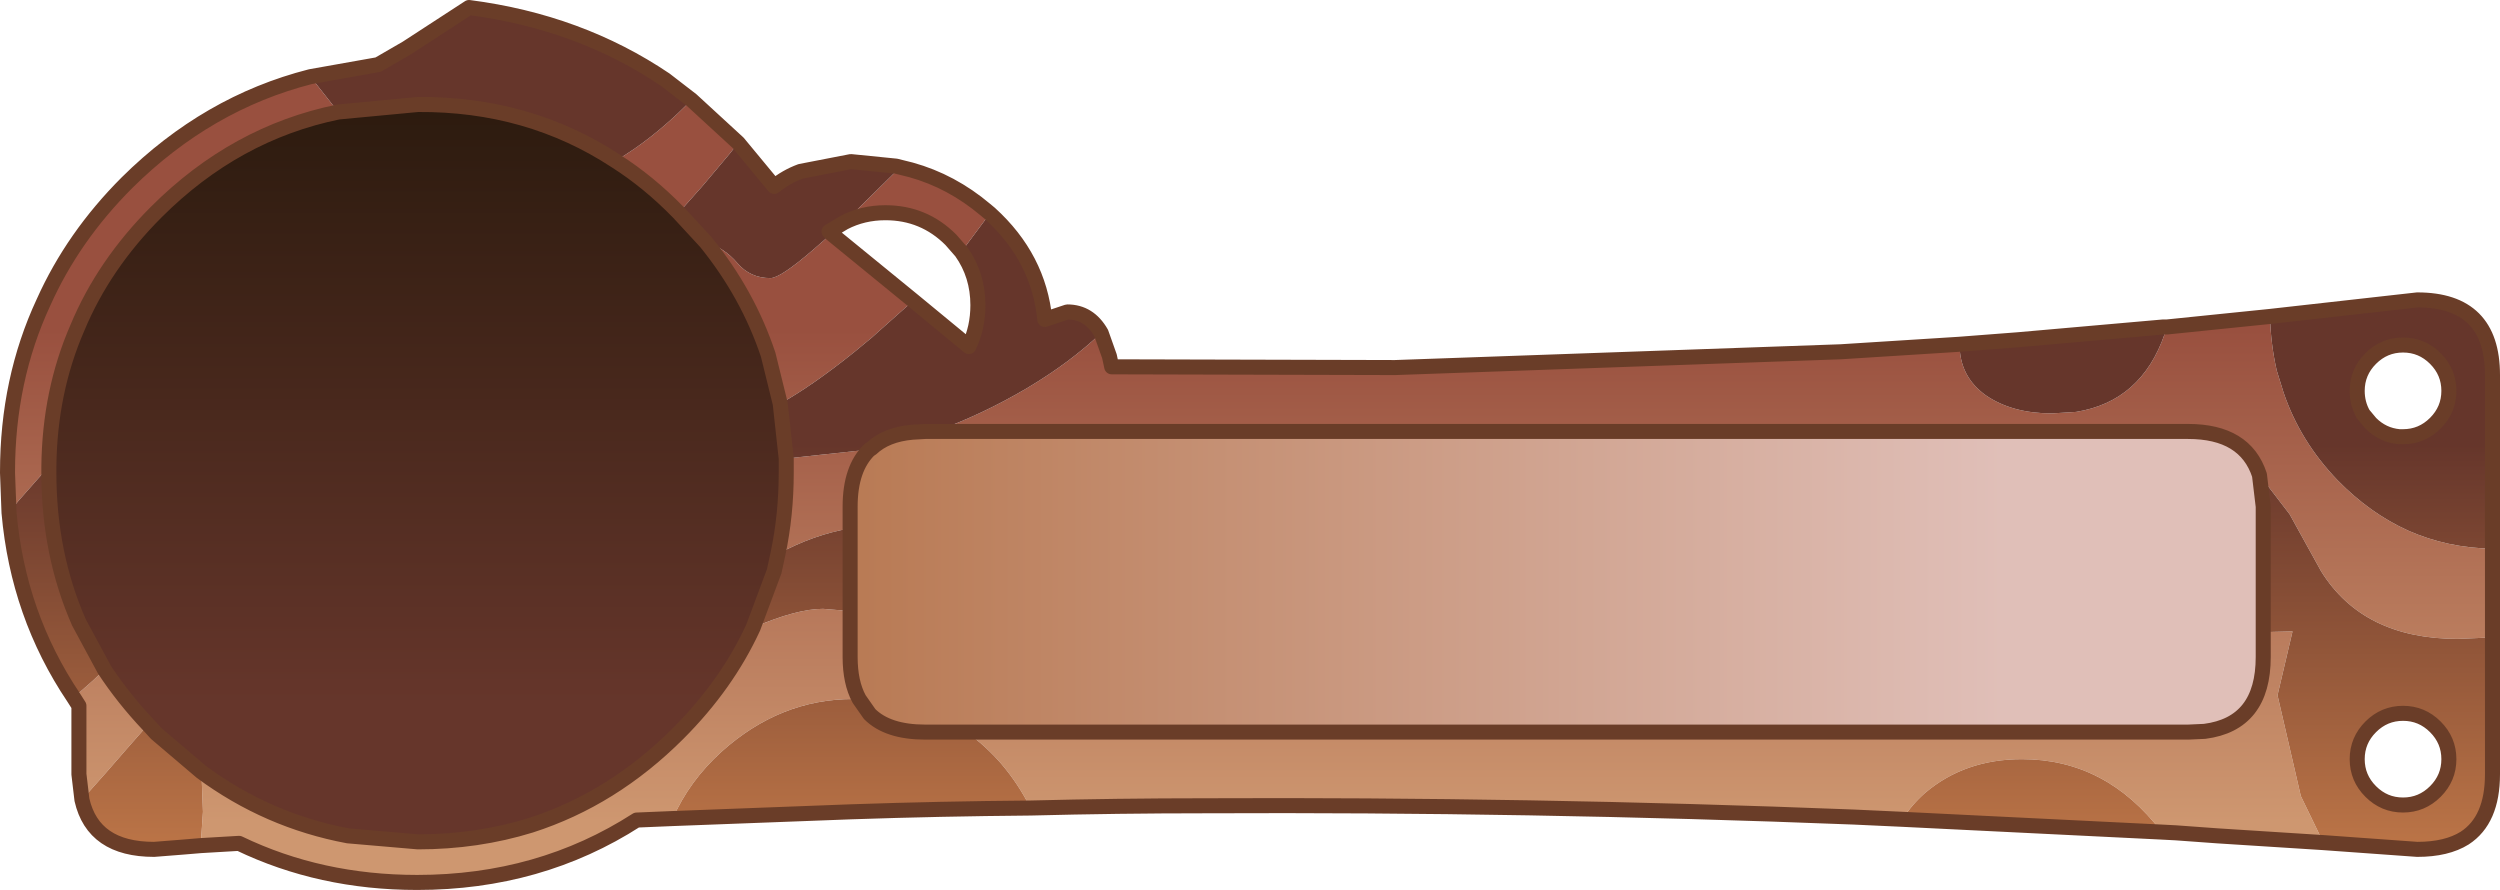 <?xml version="1.0" encoding="UTF-8" standalone="no"?>
<svg xmlns:xlink="http://www.w3.org/1999/xlink" height="59.2px" width="166.3px" xmlns="http://www.w3.org/2000/svg">
  <g transform="matrix(1.0, 0.0, 0.0, 1.0, 6.5, 21.0)">
    <path d="M-5.9 13.1 L-6.0 10.45 -6.0 10.4 Q-6.0 4.25 -3.6 -0.9 -1.65 -5.25 1.95 -8.85 7.3 -14.15 14.15 -15.9 L16.0 -13.55 Q9.15 -12.15 3.9 -6.9 0.4 -3.4 -1.35 0.8 -3.2 5.05 -3.25 10.05 L-3.25 10.45 -3.45 10.25 -5.3 12.35 -5.9 13.1 M39.5 -14.35 L42.6 -11.5 42.1 -10.85 40.25 -8.65 38.65 -6.85 38.6 -6.9 Q36.65 -8.9 34.45 -10.3 36.9 -11.75 39.2 -14.05 L39.5 -14.35 M53.1 -9.95 L54.1 -9.7 Q56.8 -8.95 59.05 -7.05 L59.35 -6.8 57.45 -4.25 56.75 -5.05 Q54.95 -6.85 52.4 -6.85 50.9 -6.85 49.65 -6.2 L53.0 -9.5 53.1 -9.95 M66.75 1.15 L67.3 2.7 67.45 3.4 86.3 3.45 115.95 2.4 123.85 1.9 Q123.85 4.05 125.6 5.3 127.35 6.5 130.0 6.5 L131.6 6.4 Q135.95 5.7 137.5 1.2 L137.65 0.75 144.5 0.05 Q144.55 1.9 144.95 3.65 L145.4 5.1 Q146.5 8.35 149.0 10.95 151.15 13.15 153.7 14.3 156.3 15.45 159.3 15.5 L159.3 21.4 157.0 21.5 Q150.7 21.5 147.9 17.0 L145.8 13.2 143.8 10.6 Q142.85 7.7 139.05 7.7 L55.7 7.7 Q58.8 6.6 61.85 4.8 64.7 3.1 66.75 1.15 M148.05 35.05 L141.0 34.6 138.25 34.4 137.3 34.35 Q133.6 29.5 128.0 29.5 124.2 29.5 121.55 31.75 120.65 32.55 120.05 33.5 L116.8 33.35 Q95.15 32.5 73.7 32.6 67.85 32.6 62.05 32.75 61.25 31.15 60.1 29.8 59.05 28.6 57.8 27.7 L139.05 27.7 140.15 27.65 Q144.05 27.15 144.05 22.7 L144.05 21.05 146.0 21.0 145.0 25.25 146.55 31.95 148.05 35.05 M38.25 33.45 L35.85 33.55 Q29.4 37.7 21.25 37.7 14.8 37.7 9.4 35.1 L6.85 35.25 7.0 33.0 6.9 30.35 Q11.3 33.6 16.65 34.6 L21.3 35.0 Q25.25 35.0 28.8 33.9 34.25 32.15 38.6 27.8 41.85 24.55 43.6 20.75 46.5 19.5 48.25 19.5 L50.05 19.65 50.05 22.7 Q50.05 24.4 50.65 25.5 L50.25 25.5 Q45.4 25.5 41.5 29.0 39.35 30.95 38.25 33.45 M-1.05 32.2 L-1.25 30.5 -1.25 25.95 -1.6 25.4 -0.35 24.3 0.45 23.55 Q1.7 25.45 3.35 27.2 L1.9 28.85 0.55 30.4 -1.05 32.2 M40.45 -4.9 Q41.7 -4.5 42.55 -3.5 43.4 -2.5 44.75 -2.5 45.4 -2.5 47.55 -4.35 L48.35 -5.05 48.8 -5.45 54.25 -1.0 52.0 1.0 51.5 1.45 50.35 2.4 Q47.55 4.65 45.4 5.85 L44.6 2.6 Q43.25 -1.45 40.45 -4.9 M45.8 9.5 L51.35 8.9 Q50.05 10.15 50.05 12.7 L50.05 14.15 Q47.65 14.55 45.25 15.85 45.8 13.25 45.8 10.45 L45.8 9.5" fill="url(#gradient0)" fill-rule="evenodd" stroke="none"/>
    <path d="M-5.9 13.1 L-5.3 12.35 -3.45 10.25 -3.25 10.45 Q-3.25 15.85 -1.25 20.4 L0.45 23.55 -0.35 24.3 -1.6 25.4 Q-5.3 19.9 -5.9 13.1 M16.0 -13.55 L14.15 -15.9 18.65 -16.7 20.55 -17.8 24.7 -20.5 Q32.05 -19.55 37.75 -15.7 L39.5 -14.35 39.2 -14.05 Q36.9 -11.75 34.45 -10.3 28.65 -14.1 21.3 -14.05 L16.0 -13.55 M42.6 -11.5 L45.0 -8.6 Q45.8 -9.25 46.75 -9.6 L50.1 -10.25 53.1 -9.95 53.0 -9.5 49.65 -6.2 48.65 -5.6 48.8 -5.45 48.35 -5.05 47.55 -4.35 Q45.4 -2.5 44.75 -2.5 43.4 -2.5 42.55 -3.5 41.7 -4.5 40.45 -4.9 L38.65 -6.85 40.25 -8.65 42.1 -10.85 42.6 -11.5 M59.35 -6.8 Q62.6 -3.85 63.0 0.25 L64.5 -0.25 Q65.95 -0.25 66.75 1.15 64.7 3.1 61.85 4.8 58.8 6.6 55.7 7.7 L55.05 7.7 54.2 7.75 Q52.45 7.9 51.45 8.85 L51.35 8.9 45.8 9.5 45.4 5.85 Q47.55 4.65 50.35 2.4 L51.5 1.45 52.0 1.0 54.25 -1.0 57.95 2.05 Q58.55 0.8 58.55 -0.7 58.55 -2.7 57.45 -4.25 L59.35 -6.8 M123.85 1.9 L127.75 1.6 137.4 0.75 137.65 0.75 137.5 1.2 Q135.95 5.7 131.6 6.4 L130.0 6.5 Q127.35 6.5 125.6 5.3 123.85 4.05 123.85 1.9 M144.5 0.05 L154.3 -1.05 Q159.3 -1.05 159.3 3.95 L159.3 15.5 Q156.3 15.45 153.7 14.3 151.15 13.15 149.0 10.95 146.5 8.35 145.4 5.1 L144.95 3.65 Q144.55 1.9 144.5 0.05 M159.3 21.4 L159.3 30.5 Q159.3 33.55 157.45 34.75 156.25 35.5 154.3 35.5 L148.05 35.05 146.55 31.95 145.0 25.25 146.0 21.0 144.05 21.05 144.05 12.7 143.8 10.6 145.8 13.2 147.9 17.0 Q150.7 21.5 157.0 21.5 L159.3 21.4 M137.3 34.35 L120.05 33.5 Q120.65 32.55 121.55 31.75 124.2 29.5 128.0 29.5 133.6 29.5 137.3 34.35 M62.05 32.75 Q56.05 32.8 50.15 33.0 L38.25 33.45 Q39.35 30.95 41.5 29.0 45.4 25.5 50.25 25.5 L50.65 25.5 51.35 26.5 Q52.55 27.7 55.05 27.7 L57.8 27.7 Q59.05 28.6 60.1 29.8 61.25 31.15 62.05 32.75 M6.85 35.25 L5.65 35.35 3.75 35.5 Q-0.3 35.5 -1.05 32.2 L0.55 30.4 1.9 28.85 3.35 27.2 3.9 27.8 6.9 30.35 7.0 33.0 6.85 35.25 M153.1 8.05 L153.35 8.05 Q154.6 8.05 155.5 7.15 156.4 6.25 156.4 5.0 156.4 3.75 155.5 2.85 154.6 1.95 153.35 1.95 152.1 1.95 151.2 2.85 150.3 3.75 150.3 5.0 150.3 5.85 150.7 6.55 L151.2 7.15 Q152.0 7.95 153.1 8.05 M153.35 32.55 Q154.6 32.55 155.5 31.65 156.4 30.75 156.4 29.5 156.4 28.25 155.5 27.35 154.6 26.45 153.35 26.45 152.1 26.45 151.2 27.35 150.3 28.25 150.3 29.5 150.3 30.75 151.2 31.65 152.1 32.55 153.35 32.55 M45.25 15.85 Q47.65 14.55 50.05 14.15 L50.05 19.65 48.25 19.5 Q46.5 19.5 43.6 20.75 L45.0 17.0 45.25 15.85" fill="url(#gradient1)" fill-rule="evenodd" stroke="none"/>
    <path d="M-3.25 10.45 L-3.25 10.05 Q-3.2 5.05 -1.35 0.8 0.4 -3.4 3.9 -6.9 9.15 -12.15 16.0 -13.55 L21.3 -14.05 Q28.65 -14.1 34.45 -10.3 36.65 -8.9 38.6 -6.9 L38.65 -6.85 40.45 -4.9 Q43.25 -1.45 44.6 2.6 L45.4 5.85 45.8 9.5 45.8 10.45 Q45.8 13.25 45.25 15.85 L45.0 17.0 43.6 20.75 Q41.85 24.55 38.6 27.8 34.25 32.15 28.8 33.9 25.25 35.0 21.3 35.0 L16.65 34.6 Q11.3 33.6 6.9 30.35 L3.9 27.8 3.35 27.2 Q1.7 25.45 0.45 23.55 L-1.25 20.4 Q-3.25 15.85 -3.25 10.45" fill="url(#gradient2)" fill-rule="evenodd" stroke="none"/>
    <path d="M51.35 8.9 L51.45 8.85 Q52.45 7.9 54.2 7.75 L55.05 7.7 55.7 7.7 139.05 7.7 Q142.85 7.7 143.8 10.6 L144.05 12.7 144.05 21.05 144.05 22.7 Q144.05 27.15 140.15 27.65 L139.05 27.7 57.8 27.7 55.05 27.7 Q52.55 27.7 51.35 26.5 L50.65 25.5 Q50.05 24.4 50.05 22.7 L50.05 19.65 50.05 14.15 50.05 12.7 Q50.05 10.15 51.35 8.9" fill="url(#gradient3)" fill-rule="evenodd" stroke="none"/>
    <path d="M14.15 -15.9 Q7.3 -14.15 1.95 -8.85 -1.65 -5.25 -3.6 -0.9 -6.0 4.25 -6.0 10.4 L-6.0 10.45 -5.9 13.1 Q-5.3 19.9 -1.6 25.4 L-1.25 25.95 -1.25 30.5 -1.05 32.2 Q-0.3 35.5 3.75 35.5 L5.65 35.35 6.85 35.25 9.4 35.1 Q14.8 37.7 21.25 37.7 29.4 37.7 35.85 33.55 L38.25 33.45 50.15 33.0 Q56.05 32.8 62.05 32.75 67.85 32.6 73.7 32.6 95.15 32.5 116.8 33.35 L120.05 33.5 137.3 34.35 138.25 34.4 141.0 34.6 148.05 35.05 154.3 35.5 Q156.25 35.5 157.45 34.75 159.3 33.55 159.3 30.5 L159.3 21.4 159.3 15.5 159.3 3.95 Q159.3 -1.05 154.3 -1.05 L144.5 0.05 137.65 0.75 137.4 0.75 127.75 1.6 123.85 1.9 115.95 2.4 86.3 3.45 67.45 3.4 67.3 2.7 66.75 1.15 Q65.95 -0.25 64.5 -0.25 L63.0 0.25 Q62.6 -3.85 59.35 -6.8 L59.05 -7.05 Q56.8 -8.95 54.1 -9.7 L53.1 -9.95 50.1 -10.25 46.75 -9.6 Q45.8 -9.25 45.0 -8.6 L42.6 -11.5 39.5 -14.35 37.75 -15.7 Q32.05 -19.55 24.7 -20.5 L20.55 -17.8 18.65 -16.7 14.15 -15.9 M-3.25 10.45 L-3.25 10.05 Q-3.2 5.05 -1.35 0.8 0.4 -3.4 3.9 -6.9 9.15 -12.15 16.0 -13.55 L21.3 -14.05 Q28.65 -14.1 34.45 -10.3 36.65 -8.9 38.6 -6.9 L38.65 -6.85 40.45 -4.9 Q43.25 -1.45 44.6 2.6 L45.4 5.85 45.8 9.5 45.8 10.45 Q45.8 13.25 45.25 15.85 L45.0 17.0 43.6 20.75 Q41.85 24.55 38.6 27.8 34.25 32.15 28.8 33.9 25.25 35.0 21.3 35.0 L16.65 34.6 Q11.3 33.6 6.9 30.35 L3.9 27.8 3.35 27.2 Q1.7 25.45 0.45 23.55 L-1.25 20.4 Q-3.25 15.85 -3.25 10.45 M48.8 -5.45 L48.65 -5.6 49.65 -6.2 Q50.9 -6.85 52.4 -6.85 54.95 -6.85 56.75 -5.05 L57.45 -4.25 Q58.55 -2.7 58.55 -0.7 58.55 0.8 57.95 2.05 L54.25 -1.0 48.8 -5.45 M51.35 8.9 L51.45 8.85 Q52.45 7.9 54.2 7.75 L55.05 7.7 55.7 7.7 139.05 7.7 Q142.85 7.7 143.8 10.6 L144.05 12.7 144.05 21.05 144.05 22.7 Q144.05 27.15 140.15 27.65 L139.05 27.7 57.8 27.7 55.05 27.7 Q52.55 27.7 51.35 26.5 L50.65 25.5 Q50.05 24.4 50.05 22.7 L50.05 19.65 50.05 14.15 50.05 12.7 Q50.05 10.15 51.35 8.9 M153.1 8.05 Q152.0 7.95 151.2 7.15 L150.7 6.55 Q150.3 5.85 150.3 5.0 150.3 3.75 151.2 2.85 152.1 1.95 153.35 1.95 154.6 1.95 155.5 2.85 156.4 3.75 156.4 5.0 156.4 6.25 155.5 7.15 154.6 8.05 153.35 8.05 L153.1 8.05 M153.35 32.55 Q152.1 32.55 151.2 31.65 150.3 30.75 150.3 29.5 150.3 28.25 151.2 27.35 152.1 26.45 153.35 26.45 154.6 26.45 155.5 27.35 156.4 28.25 156.4 29.5 156.4 30.75 155.5 31.65 154.6 32.55 153.35 32.55" fill="none" stroke="#6a3d28" stroke-linecap="round" stroke-linejoin="round" stroke-width="1.0"/>
  </g>
  <defs>
    <linearGradient gradientTransform="matrix(0.0, 0.02, -0.101, 0.0, 76.65, 17.3)" gradientUnits="userSpaceOnUse" id="gradient0" spreadMethod="pad" x1="-819.2" x2="819.2">
      <stop offset="0.0" stop-color="#99503f"/>
      <stop offset="1.0" stop-color="#ce9770"/>
    </linearGradient>
    <linearGradient gradientTransform="matrix(0.0, 0.017, -0.009, 0.0, 150.85, 22.5)" gradientUnits="userSpaceOnUse" id="gradient1" spreadMethod="pad" x1="-819.2" x2="819.2">
      <stop offset="0.0" stop-color="#66362b"/>
      <stop offset="1.0" stop-color="#bf7748"/>
    </linearGradient>
    <linearGradient gradientTransform="matrix(0.0, -0.024, 0.03, 0.0, 21.25, 6.25)" gradientUnits="userSpaceOnUse" id="gradient2" spreadMethod="pad" x1="-819.2" x2="819.2">
      <stop offset="0.0" stop-color="#66362b"/>
      <stop offset="1.0" stop-color="#2d1b0f"/>
    </linearGradient>
    <linearGradient gradientTransform="matrix(-0.057, 0.0, 0.0, -0.012, 80.0, 17.0)" gradientUnits="userSpaceOnUse" id="gradient3" spreadMethod="pad" x1="-819.2" x2="819.2">
      <stop offset="0.0" stop-color="#e0bfb8"/>
      <stop offset="1.0" stop-color="#b06b3e"/>
    </linearGradient>
  </defs>
</svg>
